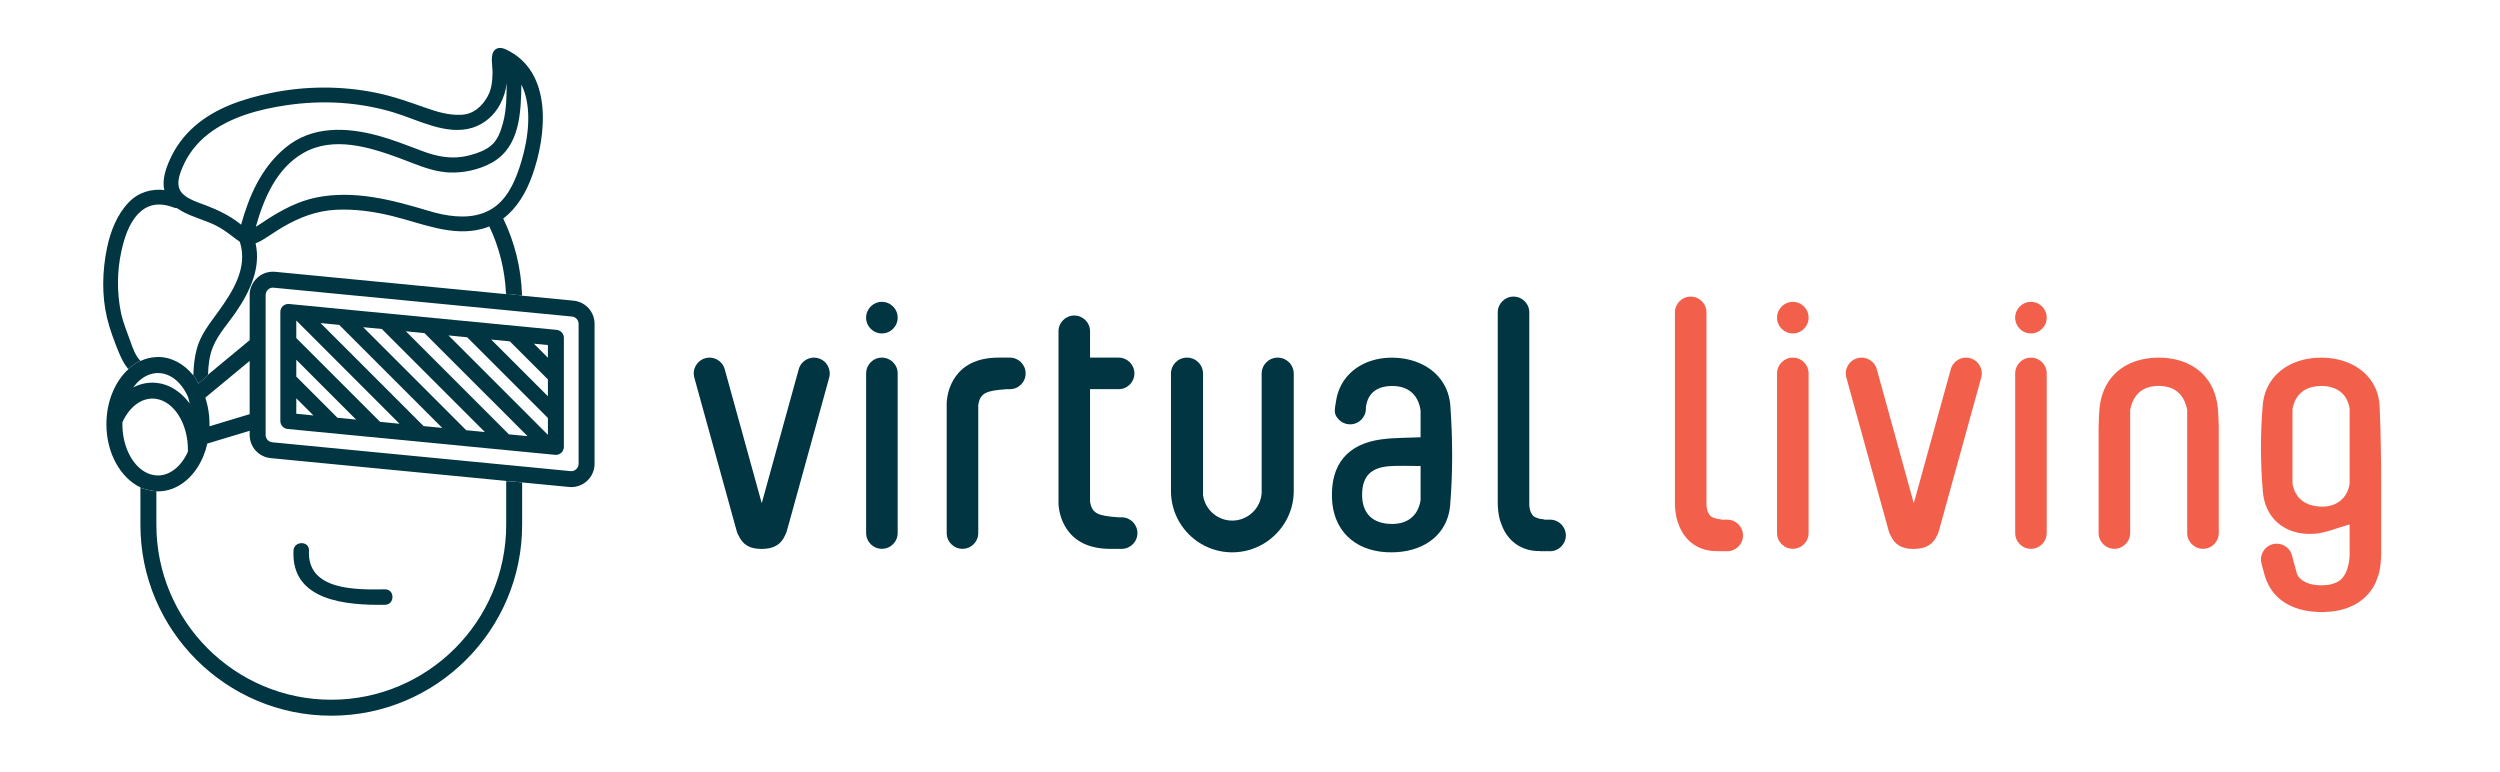<?xml version="1.0" encoding="UTF-8"?> <!-- Generator: Adobe Illustrator 16.0.0, SVG Export Plug-In . SVG Version: 6.00 Build 0) --> <svg xmlns="http://www.w3.org/2000/svg" xmlns:xlink="http://www.w3.org/1999/xlink" id="Layer_1" x="0px" y="0px" width="202.204px" height="62.409px" viewBox="405.796 155.587 202.204 62.409" xml:space="preserve"> <g> <g> <g> <g> <path fill="#F2604C" d="M570.062,184.512c-0.705,0-1.275,0.571-1.275,1.277v12.91c0,0.706,0.571,1.277,1.275,1.277 c0.705,0,1.276-0.571,1.276-1.277v-12.91C571.339,185.083,570.768,184.512,570.062,184.512z"></path> <circle fill="#F2604C" cx="570.062" cy="181.279" r="1.277"></circle> <path fill="#F2604C" d="M565.148,184.559c-0.679-0.189-1.382,0.209-1.569,0.89l-2.993,10.84l-2.994-10.841 c-0.188-0.68-0.892-1.078-1.57-0.889c-0.678,0.187-1.077,0.889-0.89,1.567l3.438,12.448c0.033,0.119,0.082,0.23,0.146,0.332 c0.331,0.727,0.885,1.087,1.875,1.08c1.011-0.008,1.576-0.381,1.907-1.154c0.044-0.08,0.079-0.164,0.104-0.258l0.056-0.202 c0.006-0.02,0.012-0.039,0.018-0.061c0.005-0.021,0.01-0.04,0.016-0.061l3.348-12.122 C566.228,185.448,565.828,184.746,565.148,184.559z"></path> <path fill="#F2604C" d="M550.802,184.512c-0.706,0-1.277,0.571-1.277,1.277v12.91c0,0.706,0.571,1.277,1.277,1.277 c0.704,0,1.276-0.571,1.276-1.277v-12.91C552.078,185.083,551.506,184.512,550.802,184.512z"></path> <circle fill="#F2604C" cx="550.802" cy="181.279" r="1.277"></circle> <path fill="#F2604C" d="M546.589,198.234c-0.224-0.369-0.628-0.617-1.092-0.617h-0.433c-0.059-0.025-0.175-0.047-0.373-0.061 c-0.214-0.054-0.38-0.116-0.51-0.202c-0.397-0.347-0.362-1.017-0.362-1.017v-15.484c0.001-0.704-0.571-1.276-1.277-1.276 c-0.705,0-1.275,0.572-1.275,1.276v15.484c0,0.031,0.002,0.064,0.004,0.095c-0.002,0.005-0.004,0.01-0.004,0.01 s0.027,0.906,0.272,1.482c0.003,0.001,0.003,0.003,0.004,0.005c0.474,1.428,1.668,2.266,3.148,2.23 c0,0.004,0.003,0.006,0.003,0.01h0.803c0.705,0.001,1.277-0.571,1.277-1.277c0-0.049-0.003-0.095-0.008-0.141 C546.744,198.564,546.682,198.389,546.589,198.234z M544.864,200.152c-0.058,0.005-0.113,0.007-0.168,0.008 C544.751,200.159,544.807,200.157,544.864,200.152z M545.046,200.136c-0.034,0.004-0.069,0.007-0.104,0.01 C544.977,200.143,545.012,200.14,545.046,200.136z M545.13,200.125c0.035-0.004,0.068-0.009,0.104-0.015 C545.198,200.115,545.165,200.121,545.13,200.125z M545.316,200.096c0.036-0.007,0.07-0.013,0.105-0.021 C545.387,200.083,545.353,200.089,545.316,200.096z M545.888,199.955c0.063-0.02,0.129-0.043,0.192-0.065 C546.017,199.912,545.951,199.936,545.888,199.955z M545.505,200.058c0.037-0.009,0.076-0.018,0.114-0.026 C545.581,200.04,545.542,200.049,545.505,200.058z M545.695,200.011c0.042-0.012,0.085-0.022,0.126-0.037 C545.78,199.986,545.737,199.999,545.695,200.011z"></path> <path fill="#003541" d="M477.124,184.512c-0.705,0-1.274,0.571-1.274,1.277v12.91c0,0.706,0.571,1.277,1.274,1.277 c0.705,0,1.277-0.571,1.277-1.277v-12.91C478.402,185.083,477.83,184.512,477.124,184.512z"></path> <circle fill="#003541" cx="477.124" cy="181.279" r="1.277"></circle> <path fill="#003541" d="M487.476,184.512h-0.929c-3.68,0-4.119,2.853-4.172,3.515c0,0.007,0,0.013-0.002,0.02 c-0.004,0.059-0.006,0.097-0.006,0.108c0,0.004-0.001,0.006-0.001,0.009v10.536c0,0.706,0.574,1.277,1.276,1.277 c0.706,0,1.277-0.571,1.277-1.277v-10.367c0.165-1.001,0.686-1.146,2.304-1.269h0.252c0.704,0.002,1.275-0.571,1.275-1.276 C488.751,185.083,488.18,184.512,487.476,184.512z"></path> <path fill="#003541" d="M496.516,197.428h-0.253c-1.618-0.122-2.138-0.266-2.303-1.267v-9.098h2.315 c0.702,0.002,1.274-0.571,1.274-1.276c0-0.704-0.572-1.275-1.274-1.275h-2.315v-2.13c0-0.705-0.572-1.275-1.276-1.275 c-0.703,0-1.275,0.57-1.275,1.275v13.949c0,0.001,0,0.003,0,0.005c0,0.014,0.002,0.051,0.005,0.111c0,0.007,0,0.012,0.002,0.019 c0.053,0.661,0.493,3.514,4.171,3.514h0.93c0.704,0,1.276-0.57,1.276-1.274C497.792,197.999,497.22,197.428,496.516,197.428z"></path> <path fill="#003541" d="M471.968,184.559c-0.678-0.189-1.38,0.209-1.568,0.89l-2.993,10.84l-2.995-10.841 c-0.187-0.68-0.889-1.078-1.567-0.889c-0.68,0.187-1.079,0.889-0.892,1.567l3.438,12.448c0.032,0.119,0.085,0.23,0.146,0.332 c0.331,0.727,0.885,1.087,1.875,1.08c1.011-0.008,1.575-0.381,1.907-1.154c0.044-0.08,0.079-0.164,0.104-0.258l0.056-0.198 c0.006-0.021,0.013-0.042,0.019-0.064c0.006-0.021,0.012-0.043,0.019-0.064l3.346-12.118 C473.048,185.448,472.649,184.746,471.968,184.559z"></path> <path fill="#003541" d="M509.138,184.512c-0.717,0-1.297,0.581-1.297,1.297v5.15v4.187v0.322 c-0.082,1.24-1.118,2.226-2.381,2.226c-1.198,0-2.195-0.891-2.36-2.045v-0.685v-4.017v-5.14 c0.001-0.715-0.581-1.296-1.298-1.296s-1.297,0.581-1.297,1.296v9.499c0,1.813,0.976,3.398,2.429,4.263 c0.739,0.439,1.604,0.693,2.526,0.693c0.93,0,1.799-0.258,2.542-0.701c1.446-0.865,2.434-2.447,2.434-4.255v-9.498 C510.437,185.093,509.855,184.512,509.138,184.512z"></path> <path fill="#003541" d="M532.258,198.234c-0.222-0.369-0.628-0.617-1.09-0.617h-0.433c-0.061-0.025-0.175-0.047-0.373-0.061 c-0.215-0.054-0.38-0.116-0.512-0.202c-0.397-0.347-0.362-1.017-0.362-1.017v-15.484c0.001-0.704-0.571-1.276-1.277-1.276 c-0.703,0-1.274,0.572-1.274,1.276v15.484c0,0.031,0.003,0.064,0.006,0.095c-0.005,0.005-0.006,0.01-0.006,0.01 s0.027,0.906,0.274,1.482c0,0.001,0,0.001,0.001,0.003c0.589,1.771,2.278,2.633,4.256,2.052 c0.045-0.013,0.092-0.026,0.139-0.042c-0.43,0.141-0.847,0.214-1.245,0.222c0.001,0.005,0.002,0.007,0.002,0.011h0.805 c0.703,0,1.275-0.573,1.275-1.277c0-0.049-0.002-0.095-0.008-0.142C532.415,198.564,532.354,198.389,532.258,198.234z M531.196,197.702c-0.02-0.002-0.039-0.007-0.059-0.008C531.157,197.696,531.177,197.7,531.196,197.702z M531.078,197.684 c-0.02-0.001-0.038-0.003-0.058-0.007C531.039,197.681,531.059,197.683,531.078,197.684z M530.963,197.669 c-0.021-0.004-0.04-0.007-0.061-0.01C530.923,197.662,530.942,197.665,530.963,197.669z M530.854,197.651 c-0.021-0.004-0.043-0.006-0.063-0.011C530.812,197.646,530.834,197.647,530.854,197.651z M531.262,197.71 c0.021,0.004,0.042,0.006,0.062,0.011C531.304,197.716,531.282,197.714,531.262,197.71z M531.39,197.729 c0.022,0.003,0.043,0.006,0.066,0.009C531.433,197.734,531.412,197.731,531.39,197.729z M531.535,197.75 c0.025,0.002,0.051,0.006,0.079,0.009c-0.017-0.002-0.034-0.003-0.051-0.007C531.554,197.751,531.544,197.75,531.535,197.75z"></path> <path fill="#003541" d="M520.9,185.095c-0.718-0.369-1.568-0.572-2.491-0.578c-0.782-0.006-1.504,0.141-2.136,0.413 c-1.29,0.557-2.191,1.648-2.409,3.062c-0.052,0.333-0.143,0.702-0.087,1.01c0.023,0.125,0.071,0.238,0.157,0.336 c0.229,0.343,0.62,0.57,1.064,0.57c0.705,0,1.274-0.571,1.274-1.276v-0.102l0,0c0.155-1.252,1.028-1.75,2.222-1.722 c1.217,0.03,1.972,0.706,2.182,1.861c0.008,0.045,0.014,0.091,0.019,0.139v2.146c-1.089,0.051-2.127,0.031-3.145,0.165 c-2.766,0.368-4.125,2.02-4.022,4.777c0.093,2.535,1.767,4.199,4.373,4.353c1.214,0.07,2.308-0.155,3.175-0.643 c1.14-0.637,1.89-1.719,2.011-3.159c0.109-1.321,0.16-2.651,0.161-3.984v-0.068c-0.001-1.333-0.052-2.667-0.146-3.99 C522.992,186.888,522.149,185.738,520.9,185.095z M518.034,197.949c-1.364-0.125-2.093-0.975-2.067-2.413 c0.026-1.422,0.698-2.133,2.222-2.245c0.775-0.058,1.56-0.01,2.507-0.01v2.76C520.473,197.423,519.487,198.081,518.034,197.949z "></path> <path fill="#F2604C" d="M585.254,190.134c0,0-0.004-0.064-0.007-0.175c-0.009-0.405-0.025-0.812-0.056-1.218 c-0.064-0.857-0.304-1.602-0.692-2.216c-0.008-0.015-0.015-0.025-0.024-0.04c-0.027-0.041-0.056-0.083-0.084-0.125 c-0.011-0.015-0.023-0.033-0.035-0.049c-0.03-0.041-0.061-0.081-0.091-0.12c-0.011-0.014-0.021-0.026-0.032-0.041 c-0.036-0.046-0.073-0.089-0.112-0.133c-0.006-0.006-0.008-0.012-0.014-0.018c-0.448-0.504-1.022-0.889-1.697-1.142 c-0.019-0.006-0.035-0.013-0.056-0.02c-0.032-0.012-0.064-0.022-0.097-0.035c-0.047-0.015-0.093-0.03-0.139-0.044 c-0.004-0.001-0.009-0.002-0.015-0.005c-0.497-0.151-1.037-0.232-1.611-0.238c-0.002,0-0.007,0-0.011,0 c-0.029-0.001-0.058,0-0.088,0c-0.028,0-0.058-0.001-0.088,0c-0.002,0-0.007,0-0.009,0c-0.574,0.006-1.115,0.087-1.611,0.238 c-0.006,0.003-0.01,0.004-0.016,0.005c-0.047,0.014-0.093,0.029-0.137,0.044c-0.033,0.012-0.066,0.023-0.1,0.035 c-0.018,0.007-0.036,0.014-0.055,0.02c-0.675,0.253-1.248,0.638-1.697,1.142c-0.006,0.006-0.009,0.012-0.015,0.018 c-0.037,0.044-0.075,0.087-0.111,0.133c-0.01,0.015-0.021,0.027-0.03,0.041c-0.032,0.038-0.062,0.079-0.093,0.12 c-0.013,0.016-0.021,0.034-0.035,0.049c-0.028,0.042-0.057,0.084-0.085,0.125c-0.008,0.015-0.016,0.025-0.022,0.04 c-0.39,0.614-0.628,1.358-0.692,2.216c-0.032,0.406-0.048,0.812-0.055,1.218c-0.006,0.11-0.008,0.175-0.008,0.175 c-0.003,0.072-0.003,0.136,0,0.192v0.021c-0.003,0.276-0.003,0.554,0,0.832v7.521c0,0.705,0.572,1.276,1.276,1.276 c0.705,0,1.276-0.571,1.276-1.276v-9.97c0.18-0.932,0.661-1.534,1.386-1.791c0.203-0.066,0.426-0.11,0.669-0.131 c0.087-0.007,0.17-0.008,0.251-0.009c0.084,0.001,0.167,0.002,0.252,0.009c0.242,0.021,0.465,0.064,0.669,0.131 c0.725,0.257,1.206,0.859,1.386,1.791v9.97c0,0.705,0.572,1.276,1.276,1.276c0.705,0,1.277-0.571,1.277-1.276v-7.521 c0.002-0.278,0.002-0.556,0-0.832v-0.021C585.256,190.27,585.258,190.206,585.254,190.134z"></path> <path fill="#F2604C" d="M598.389,199.986v-5.116v-0.06c0-2.104-0.036-4.207-0.122-6.308c-0.062-1.586-0.92-2.776-2.214-3.427 c-0.727-0.365-1.59-0.561-2.528-0.559c-0.937,0.001-1.796,0.2-2.518,0.569c-1.239,0.634-2.072,1.771-2.198,3.285 c-0.198,2.318-0.189,4.679,0.012,6.997c0.139,1.606,1.056,2.735,2.396,3.187c0.522,0.177,1.11,0.249,1.74,0.208 c0.936-0.061,1.848-0.472,2.878-0.76v2.292c0,0.02,0.003,0.038,0.003,0.061c-0.002,0.031-0.003,0.064-0.003,0.101 c0,0,0.013,1.466-0.804,2.09c-0.351,0.237-0.799,0.366-1.326,0.38c-0.807,0.022-1.551-0.145-1.993-0.681 c-0.104-0.144-0.159-0.325-0.159-0.325s0,0,0-0.002l-0.379-1.412c-0.182-0.681-0.884-1.084-1.564-0.9 c-0.68,0.183-1.084,0.882-0.9,1.563l0.255,0.945c0,0,0.088,0.321,0.221,0.593c0,0.002,0.002,0.002,0.002,0.003 c0.54,1.225,1.676,2.018,3.191,2.282c0.579,0.1,1.214,0.125,1.89,0.067c1.837-0.156,3.306-1.15,3.818-2.735 c0.001,0,0.001-0.001,0.001-0.001c0.304-0.693,0.302-1.963,0.302-1.963C598.398,200.216,598.398,200.091,598.389,199.986z M593.46,196.561c-1.243-0.063-2.039-0.693-2.243-1.86v-6.024c0.206-1.16,0.956-1.83,2.236-1.869 c1.271-0.041,2.188,0.583,2.383,1.82v6.091C595.641,195.952,594.698,196.624,593.46,196.561z"></path> </g> </g> </g> <g> <g> <path fill="#003541" d="M446.738,191.992l1.29,0.125l2.667,0.257c0.022,0.004,0.043,0.004,0.062,0.004 c0.161,0,0.315-0.06,0.434-0.168c0.134-0.121,0.212-0.295,0.212-0.478v-8.822c0-0.334-0.253-0.61-0.584-0.642l-2.791-0.271 l-1.29-0.124l-17.561-1.699c-0.18-0.017-0.36,0.043-0.496,0.165c-0.135,0.122-0.21,0.296-0.21,0.477v1.023v7.802 c0,0.015,0,0.031,0.001,0.045c0.023,0.312,0.267,0.565,0.582,0.597L446.738,191.992z M429.779,181.528l8.331,8.333l-1.568-0.151 l-6.781-6.78v-1.402L429.779,181.528z M429.761,184.685l4.837,4.839l-1.508-0.147l-3.329-3.328V184.685z M431.722,181.717 l1.509,0.146l8.333,8.333l-1.509-0.146L431.722,181.717z M435.172,182.051l1.508,0.146l8.334,8.333l-1.509-0.146L435.172,182.051 z M429.761,189.054v-1.25l1.387,1.385L429.761,189.054z M450.112,186.277v1.362l-4.588-4.588l1.214,0.117l0.294,0.028 L450.112,186.277z M450.112,189.395v1.363l-8.04-8.04l1.509,0.147L450.112,189.395z M450.112,183.495v1.027l-1.138-1.137 L450.112,183.495z M448.028,190.821l-1.072-0.104l-8.333-8.335l1.508,0.148l8.333,8.332L448.028,190.821z"></path> <path fill="#003541" d="M452.18,179.905l-4.158-0.402c-0.001-0.004-0.001-0.008-0.001-0.013 c-0.426-0.054-0.854-0.116-1.299-0.136c0,0.007,0.003,0.017,0.004,0.023l-18.669-1.806c-0.062-0.005-0.12-0.009-0.182-0.009 c-0.47,0-0.921,0.174-1.267,0.49c-0.395,0.356-0.619,0.866-0.619,1.396v3.652l-3.22,2.668c-0.299,0.312-0.624,0.604-0.95,0.85 c-0.093-0.28-0.248-0.498-0.382-0.737c-0.002,0.022-0.003,0.045-0.004,0.067c-0.747-0.92-1.753-1.487-2.859-1.487 c-0.043,0-0.087,0.003-0.13,0.005c-0.448,0.018-0.88,0.128-1.283,0.316c-0.004-0.001-0.005-0.003-0.008-0.005 c-0.005-0.006-0.01-0.012-0.013-0.017c-0.351,0.185-0.674,0.406-0.975,0.672c0.005,0.006,0.008,0.012,0.013,0.018 c-1.006,0.92-1.688,2.404-1.768,4.111l0,0c-0.005,0.126-0.009,0.232-0.009,0.334c0,2.35,1.149,4.353,2.751,5.111v0.03 c0.479,0.155,0.955,0.261,1.431,0.294c1.521-0.004,2.916-1.08,3.645-2.81c0.14-0.336,0.252-0.69,0.335-1.057l3.426-1.034v0.336 c0,0.976,0.732,1.782,1.704,1.876l18.785,1.817c-0.013-0.005-0.027-0.006-0.042-0.011c0.015,0.005,0.029,0.007,0.042,0.011 l0.258,0.024v0.017c0.418,0.045,0.879,0.014,1.291,0.139v-0.031l3.788,0.366c0.061,0.007,0.122,0.01,0.183,0.01 c0.469,0,0.921-0.175,1.269-0.49c0.393-0.356,0.618-0.865,0.618-1.396v-11.317C453.885,180.807,453.151,180,452.18,179.905z M420.996,192.038c0,0.01,0,0.017-0.001,0.024c0,0.019-0.001,0.035-0.001,0.054c-0.003,0.002-0.003,0.007-0.003,0.01 c-0.531,1.186-1.449,1.917-2.417,1.917c-0.043,0-0.087-0.002-0.13-0.007c-0.469-0.028-0.906-0.219-1.291-0.535 c-0.869-0.713-1.458-2.061-1.458-3.604c0-0.049,0-0.099,0.002-0.154c0.011-0.021,0.02-0.044,0.031-0.068 c0.016-0.034,0.031-0.069,0.05-0.104c0.02-0.037,0.037-0.076,0.059-0.113c0.017-0.033,0.034-0.065,0.054-0.1 c0.02-0.035,0.041-0.07,0.062-0.105c0.021-0.03,0.04-0.063,0.06-0.093c0.021-0.034,0.044-0.066,0.066-0.1 c0.02-0.029,0.04-0.059,0.061-0.088c0.024-0.032,0.048-0.062,0.071-0.093c0.023-0.028,0.044-0.056,0.065-0.082 c0.023-0.029,0.051-0.058,0.076-0.086c0.021-0.025,0.045-0.051,0.068-0.076c0.026-0.026,0.051-0.054,0.077-0.078 c0.023-0.024,0.048-0.047,0.072-0.071c0.026-0.023,0.055-0.047,0.081-0.071c0.025-0.021,0.05-0.043,0.074-0.063 c0.028-0.021,0.057-0.043,0.084-0.063c0.024-0.02,0.05-0.04,0.077-0.056c0.028-0.02,0.058-0.04,0.088-0.058 c0.025-0.017,0.051-0.034,0.077-0.049c0.03-0.018,0.062-0.034,0.092-0.049c0.005-0.003,0.007-0.004,0.011-0.006 c0.021-0.012,0.045-0.024,0.069-0.036c0.03-0.015,0.062-0.027,0.093-0.042c0.026-0.01,0.052-0.022,0.078-0.033 c0.034-0.012,0.068-0.023,0.102-0.032c0.025-0.011,0.05-0.021,0.075-0.025c0.036-0.012,0.073-0.021,0.109-0.027 c0.022-0.006,0.046-0.013,0.07-0.019c0.041-0.007,0.081-0.012,0.122-0.016c0.02-0.005,0.039-0.007,0.062-0.009 c0.059-0.006,0.121-0.008,0.182-0.008c0.111,0,0.221,0.008,0.327,0.025c1.435,0.235,2.553,1.991,2.553,4.118 C420.996,191.992,420.996,192.014,420.996,192.038z M421.149,188.243c-0.02-0.028-0.041-0.056-0.062-0.085 c-0.029-0.036-0.061-0.074-0.088-0.11c-0.022-0.027-0.042-0.053-0.064-0.079c-0.03-0.038-0.063-0.072-0.096-0.109 c-0.021-0.023-0.041-0.048-0.062-0.07c-0.036-0.04-0.075-0.079-0.114-0.119c-0.015-0.016-0.033-0.033-0.051-0.051 c-0.056-0.055-0.111-0.106-0.169-0.159c-0.014-0.013-0.029-0.025-0.044-0.035c-0.045-0.037-0.088-0.076-0.134-0.11 c-0.022-0.019-0.046-0.036-0.07-0.054c-0.037-0.027-0.074-0.057-0.111-0.082c-0.026-0.019-0.053-0.036-0.081-0.054 c-0.036-0.023-0.072-0.049-0.107-0.069c-0.028-0.02-0.059-0.034-0.086-0.051c-0.036-0.022-0.072-0.043-0.108-0.062 c-0.028-0.016-0.06-0.03-0.089-0.044c-0.038-0.021-0.074-0.036-0.111-0.055c-0.029-0.014-0.062-0.026-0.09-0.04 c-0.039-0.017-0.077-0.033-0.115-0.046c-0.031-0.013-0.062-0.024-0.093-0.034c-0.038-0.016-0.079-0.027-0.117-0.039 c-0.031-0.01-0.062-0.02-0.094-0.027c-0.039-0.013-0.08-0.022-0.12-0.032c-0.03-0.007-0.062-0.014-0.092-0.021 c-0.044-0.009-0.087-0.017-0.131-0.022c-0.03-0.005-0.061-0.01-0.088-0.015c-0.04-0.007-0.078-0.009-0.117-0.014 c-0.011-0.001-0.021-0.001-0.03-0.002c-0.025-0.004-0.049-0.006-0.074-0.01c-0.074-0.003-0.148-0.007-0.224-0.007 c-0.06,0-0.118,0.001-0.179,0.006c-0.018,0-0.033,0.001-0.05,0.005c-0.048,0.002-0.095,0.007-0.143,0.013 c-0.014,0.001-0.024,0.002-0.037,0.003c-0.059,0.009-0.117,0.018-0.174,0.027c-0.014,0.004-0.026,0.007-0.04,0.008 c-0.047,0.011-0.094,0.02-0.139,0.031c-0.017,0.002-0.032,0.007-0.048,0.011c-0.053,0.014-0.103,0.027-0.154,0.045 c-0.006,0.001-0.011,0.002-0.016,0.004c-0.003,0-0.007,0.001-0.008,0.001c-0.055,0.019-0.106,0.038-0.161,0.057 c-0.018,0.007-0.031,0.012-0.048,0.018c-0.044,0.019-0.09,0.036-0.134,0.056c-0.011,0.006-0.021,0.01-0.034,0.014 c-0.055,0.025-0.107,0.052-0.162,0.079c-0.004,0.002-0.007,0.003-0.012,0.004c0.174-0.237,0.364-0.443,0.574-0.615 c0.385-0.315,0.822-0.509,1.29-0.539c0.043-0.003,0.085-0.004,0.129-0.004c1.032,0,1.938,0.784,2.446,1.961l0.13,0.529 L421.149,188.243z M425.989,189.086l-3.251,0.98c0.002-0.056,0.003-0.111,0.003-0.169c0-0.221-0.01-0.439-0.03-0.654 l-0.002-0.061l-0.007-0.032c-0.052-0.489-0.154-0.96-0.3-1.401l3.587-2.97V189.086z M452.595,193.1 c0,0.168-0.073,0.328-0.197,0.441s-0.287,0.169-0.456,0.152l-3.913-0.38l-1.29-0.124l-18.922-1.829 c-0.306-0.03-0.536-0.284-0.536-0.592v-0.724v-1.351v-4.985v-1.675v-2.584c0-0.168,0.07-0.329,0.194-0.441 c0.11-0.101,0.251-0.155,0.4-0.155c0.02,0,0.038,0,0.058,0.004l18.806,1.818l1.29,0.125l4.027,0.39 c0.306,0.029,0.539,0.284,0.539,0.592V193.1z"></path> <path fill="#003541" d="M446.738,198.036c0,7.799-6.348,14.147-14.148,14.147c-7.799,0-14.146-6.349-14.146-14.147v-2.706 c0.043,0,0.087,0.004,0.13,0.004c0.003,0,0.007-0.001,0.01-0.001c-0.476-0.033-0.952-0.139-1.431-0.294v2.997 c0,8.512,6.925,15.438,15.437,15.438c8.514,0,15.438-6.926,15.438-15.438v-3.395c-0.413-0.125-0.874-0.094-1.29-0.139V198.036z"></path> <path fill="#003541" d="M416.354,183.233c-0.283-0.801-0.621-1.583-0.787-2.42c-0.314-1.576-0.308-3.287,0.037-4.86 c0.235-1.079,0.598-2.277,1.386-3.09c0.658-0.682,1.433-0.846,2.263-0.67c0.204,0.043,0.411,0.105,0.622,0.187 c0.085,0.034,0.166,0.046,0.238,0.042c0.118,0.083,0.239,0.159,0.367,0.233c0.859,0.487,1.934,0.748,2.751,1.159 c0.509,0.256,0.959,0.577,1.409,0.925c0.165,0.127,0.334,0.259,0.512,0.369c0.015,0.021,0.032,0.04,0.051,0.06 c0.651,2.092-0.578,4.007-1.798,5.688c-0.658,0.908-1.362,1.786-1.675,2.886c-0.199,0.7-0.269,1.42-0.294,2.142 c0.136,0.239,0.29,0.456,0.384,0.737c0.325-0.246,0.649-0.538,0.947-0.85l-0.145,0.119c0.023-0.764,0.105-1.523,0.395-2.236 c0.422-1.046,1.235-1.91,1.865-2.832c1.133-1.659,2.037-3.578,1.585-5.556c0.188-0.066,0.367-0.157,0.536-0.258 c0.577-0.345,1.121-0.74,1.703-1.077c1.329-0.77,2.701-1.297,4.251-1.377c1.569-0.079,3.114,0.145,4.635,0.522 c2.299,0.57,4.771,1.668,7.18,1.025c0.21-0.054,0.408-0.122,0.602-0.2c0.791,1.664,1.266,3.508,1.349,5.452 c0.443,0.021,0.872,0.083,1.296,0.137c-0.064-2.225-0.604-4.334-1.52-6.229c1.113-0.84,1.854-2.108,2.343-3.473 c1.182-3.292,1.688-8.414-2.126-10.203c-0.02-0.008-0.038-0.017-0.058-0.023c-0.026-0.013-0.055-0.026-0.085-0.036 c-0.262-0.09-0.555-0.101-0.767,0.112c-0.389,0.389-0.164,1.307-0.172,1.798c-0.012,0.68-0.061,1.336-0.395,1.941 c-0.457,0.826-1.155,1.45-2.137,1.495c-0.979,0.048-1.932-0.23-2.847-0.554c-1.332-0.468-2.648-0.942-4.035-1.226 c-2.812-0.573-5.729-0.561-8.541,0.022c-2.172,0.452-4.395,1.174-6.101,2.646c-0.88,0.757-1.58,1.689-2.05,2.75 c-0.333,0.747-0.63,1.624-0.445,2.446c-1.044-0.116-2.082,0.177-2.867,0.989c-0.959,0.99-1.485,2.356-1.764,3.688 c-0.383,1.837-0.437,3.838,0.002,5.669c0.224,0.936,0.578,1.872,0.942,2.763c0.206,0.5,0.438,0.969,0.767,1.366 c0.302-0.266,0.626-0.488,0.974-0.672C416.746,184.352,416.539,183.753,416.354,183.233z M447.969,168.634 c-0.391,1.302-0.939,2.715-2.024,3.585c-0.166,0.133-0.344,0.256-0.538,0.361c-0.192,0.104-0.389,0.191-0.592,0.262 c-1.382,0.481-2.979,0.214-4.348-0.199c-2.948-0.888-6.073-1.718-9.16-1.066c-1.408,0.297-2.725,0.995-3.925,1.771 c-0.299,0.194-0.591,0.402-0.896,0.583c0.659-2.33,1.684-4.751,3.874-5.986c2.411-1.361,5.323-0.46,7.74,0.428 c1.219,0.448,2.434,1.02,3.742,1.144c0.102,0.011,0.203,0.018,0.306,0.021c0.551,0.021,1.125-0.029,1.683-0.148 c0.636-0.137,1.251-0.36,1.789-0.669c2.196-1.253,2.318-3.952,2.346-6.299C448.868,164.235,448.533,166.76,447.969,168.634z M446.824,161.039c0.004,0.004,0.008,0.006,0.013,0.008c-0.005,0.012-0.009,0.022-0.013,0.031 C446.824,161.065,446.824,161.053,446.824,161.039z M420.562,169.108c0.441-1.054,1.167-1.972,2.066-2.671 c1.788-1.396,4.157-2.022,6.364-2.344c2.893-0.424,5.809-0.261,8.613,0.577c1.969,0.588,4.279,1.903,6.396,1.25 c0.994-0.31,1.791-1.017,2.268-1.941c0.277-0.535,0.438-1.079,0.507-1.664c-0.002,1.1-0.016,2.212-0.311,3.27 c-0.187,0.662-0.423,1.354-0.977,1.797c-0.459,0.37-1.014,0.569-1.573,0.729c-0.412,0.117-0.809,0.182-1.2,0.204 c-0.903,0.046-1.772-0.144-2.687-0.483c-0.147-0.055-0.294-0.109-0.439-0.166c-1.052-0.396-2.101-0.805-3.187-1.1 c-2.575-0.703-5.37-0.829-7.535,0.979c-1.945,1.621-2.91,3.856-3.572,6.214c-0.059-0.05-0.117-0.098-0.166-0.135 c-0.815-0.623-1.679-1.039-2.633-1.409c-0.427-0.164-0.926-0.318-1.357-0.553c-0.229-0.121-0.438-0.266-0.608-0.446 c-0.15-0.16-0.235-0.338-0.277-0.527C420.141,170.177,420.361,169.584,420.562,169.108z"></path> </g> <path fill="#003541" d="M429.534,200.121c-0.202,4.1,4.318,4.426,7.401,4.383c0.807-0.011,0.808-1.262,0-1.25 c-2.33,0.032-6.311,0.116-6.148-3.133C430.825,199.314,429.574,199.319,429.534,200.121L429.534,200.121z"></path> </g> </g> </svg> 